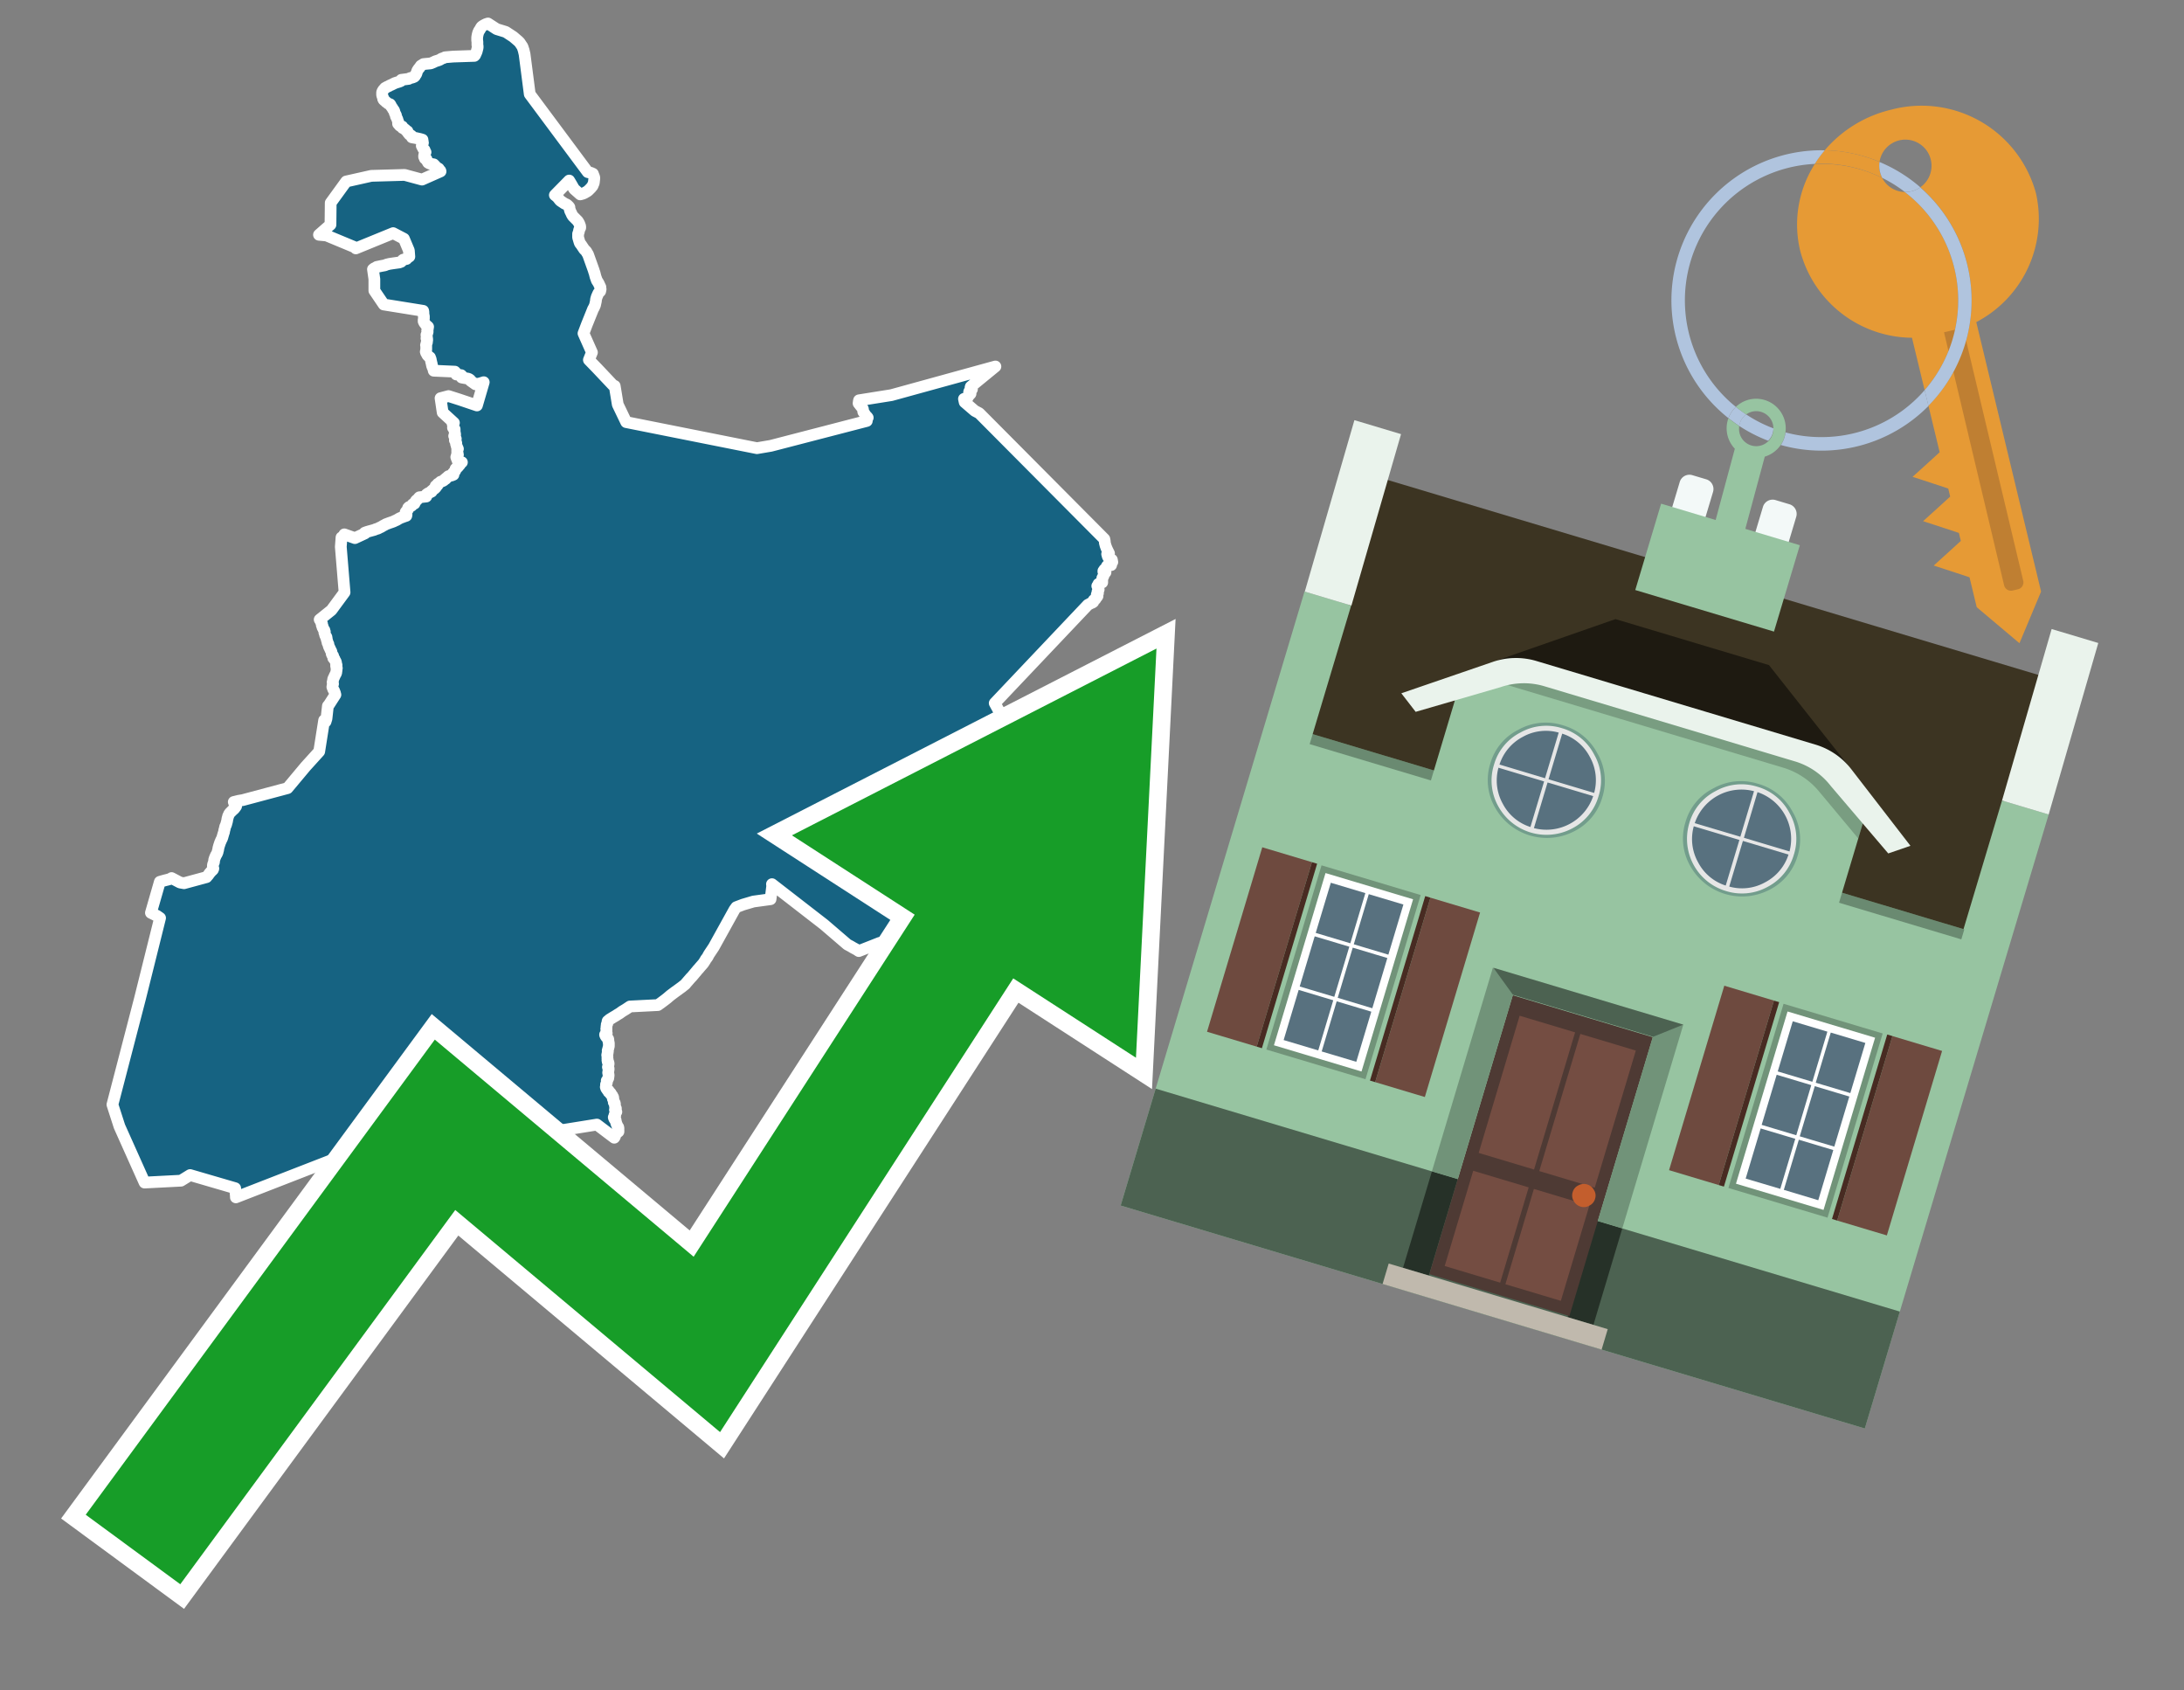 <svg id="Text" xmlns="http://www.w3.org/2000/svg" width="93.05" height="72" viewBox="0 0 93.05 72"><rect x="0" y="0" width="93.05" height="72" fill="#808080" stroke="none"/><polygon points="6.81,37.56 6.91,37.53 7.02,37.5 7.14,37.47 7.25,37.44 7.31,37.4 7.67,37.59 7.84,37.62 8.8,37.36 8.83,37.32 8.86,37.29 8.89,37.25 8.91,37.22 8.93,37.19 8.97,37.15 8.99,37.12 9.02,37.09 9.06,37.06 9.08,37.03 9.09,36.99 9.08,36.96 9.07,36.91 9.07,36.87 9.08,36.81 9.11,36.74 9.12,36.71 9.12,36.68 9.13,36.6 9.15,36.56 9.16,36.52 9.18,36.48 9.2,36.43 9.22,36.4 9.24,36.37 9.25,36.34 9.27,36.3 9.28,36.24 9.29,36.21 9.3,36.18 9.3,36.14 9.33,36.03 9.35,35.97 9.36,35.94 9.38,35.88 9.4,35.84 9.41,35.81 9.46,35.71 9.48,35.65 9.49,35.61 9.5,35.58 9.51,35.54 9.53,35.48 9.55,35.42 9.55,35.38 9.57,35.32 9.59,35.23 9.6,35.19 9.62,35.16 9.64,35.1 9.65,35.06 9.67,34.99 9.68,34.94 9.69,34.87 9.71,34.81 9.72,34.76 9.74,34.73 9.75,34.69 9.77,34.66 9.79,34.63 9.83,34.59 9.89,34.53 9.92,34.5 9.97,34.46 10.01,34.41 10.04,34.37 10.06,34.34 10.01,34.28 9.99,34.24 9.98,34.21 9.96,34.16 10.16,34.11 10.34,34.08 12.25,33.57 13.02,32.65 13.6,32.01 13.81,30.68 13.83,30.71 13.87,30.74 13.91,30.61 13.97,30.07 14.02,30.01 14.29,29.59 14.28,29.56 14.27,29.51 14.25,29.47 14.24,29.44 14.23,29.41 14.2,29.37 14.19,29.34 14.16,29.26 14.17,29.2 14.18,29.16 14.19,29.13 14.18,29.09 14.17,29.06 14.18,29.03 14.19,28.99 14.19,28.95 14.2,28.92 14.22,28.87 14.24,28.84 14.25,28.8 14.27,28.77 14.28,28.74 14.3,28.71 14.32,28.67 14.33,28.62 14.33,28.59 14.34,28.55 14.34,28.52 14.34,28.49 14.35,28.46 14.33,28.42 14.34,28.39 14.32,28.36 14.34,28.33 14.32,28.3 14.32,28.27 14.32,28.24 14.31,28.2 14.3,28.17 14.28,28.14 14.26,28.11 14.25,28.07 14.2,28.03 14.2,27.96 14.19,27.93 14.15,27.89 14.13,27.84 14.13,27.81 14.12,27.76 14.11,27.73 14.09,27.7 14.07,27.66 14.06,27.63 14.04,27.59 14.02,27.56 14.01,27.52 14,27.49 13.99,27.46 13.99,27.43 13.96,27.39 13.95,27.36 13.95,27.33 13.94,27.3 13.93,27.27 13.92,27.24 13.92,27.2 13.9,27.17 13.91,27.14 13.89,27.1 13.86,27.07 13.85,27.04 13.84,26.98 13.82,26.94 13.84,26.91 13.82,26.87 13.82,26.84 13.8,26.81 13.77,26.78 13.76,26.75 13.74,26.72 13.75,26.69 13.74,26.66 13.71,26.63 13.72,26.6 13.72,26.57 13.69,26.52 13.67,26.49 13.66,26.45 13.64,26.42 13.62,26.39 14.12,25.99 14.68,25.23 14.52,23.29 14.55,22.89 14.65,22.86 14.67,22.82 14.66,22.79 14.67,22.76 15.12,22.92 15.55,22.72 15.54,22.69 15.62,22.66 15.72,22.63 15.83,22.6 15.94,22.57 16.01,22.54 16.11,22.51 16.16,22.48 16.23,22.45 16.28,22.42 16.33,22.39 16.39,22.36 16.44,22.33 16.52,22.3 16.6,22.27 16.69,22.24 16.77,22.21 16.83,22.18 16.9,22.15 16.95,22.12 17,22.09 17.06,22.06 17.14,22.03 17.22,22 17.31,21.97 17.32,21.94 17.32,21.91 17.3,21.88 17.29,21.85 17.28,21.82 17.3,21.79 17.33,21.76 17.35,21.73 17.38,21.7 17.38,21.66 17.39,21.63 17.42,21.6 17.49,21.57 17.54,21.54 17.56,21.51 17.58,21.48 17.66,21.45 17.67,21.42 17.68,21.39 17.71,21.36 17.72,21.33 17.75,21.3 17.79,21.27 17.82,21.24 17.84,21.21 17.87,21.18 18.16,21.15 18.17,21.12 18.19,21.09 18.17,21.06 18.21,21.03 18.26,21 18.33,20.97 18.39,20.94 18.39,20.91 18.43,20.88 18.46,20.85 18.51,20.82 18.54,20.79 18.57,20.76 18.56,20.73 18.56,20.7 18.64,20.67 18.64,20.64 18.65,20.61 18.7,20.58 18.74,20.55 18.77,20.52 18.86,20.49 18.91,20.46 18.93,20.43 18.99,20.4 19,20.37 19.05,20.34 19.07,20.31 19.11,20.28 19.25,20.25 19.32,20.22 19.32,20.18 19.3,20.15 19.33,20.12 19.35,20.09 19.39,20.06 19.4,20.03 19.42,20 19.41,19.97 19.44,19.94 19.49,19.91 19.52,19.88 19.54,19.85 19.58,19.81 19.6,19.78 19.62,19.75 19.63,19.72 19.68,19.69 19.51,19.66 19.5,19.63 19.49,19.6 19.49,19.56 19.46,19.53 19.46,19.5 19.44,19.47 19.46,19.43 19.46,19.4 19.51,19.37 19.5,19.34 19.5,19.31 19.48,19.28 19.48,19.25 19.48,19.22 19.48,19.18 19.48,19.15 19.51,19.12 19.48,19.05 19.46,19.02 19.45,18.96 19.43,18.91 19.44,18.87 19.43,18.84 19.41,18.81 19.4,18.78 19.38,18.75 19.41,18.72 19.42,18.69 19.39,18.66 19.38,18.6 19.35,18.57 19.39,18.53 19.39,18.49 19.38,18.44 19.37,18.4 19.37,18.37 19.37,18.32 19.37,18.28 19.34,18.25 19.3,18.22 19.3,18.19 19.31,18.15 19.3,18.12 19.3,18.08 19.28,18.04 19.34,18.01 18.86,17.57 18.77,16.96 19.11,16.87 19.58,17.02 20.32,17.27 20.61,16.28 20.45,16.33 20.26,16.37 20.05,16.22 20.04,16.19 20.01,16.16 19.95,16.13 19.67,16.08 19.68,16.05 19.68,16.01 19.65,15.98 19.44,15.95 19.42,15.92 19.42,15.89 19.41,15.86 19.38,15.83 18.48,15.79 18.47,15.75 18.47,15.71 18.43,15.64 18.41,15.58 18.4,15.54 18.39,15.48 18.38,15.45 18.37,15.4 18.36,15.36 18.35,15.3 18.33,15.25 18.32,15.22 18.26,15.18 18.22,15.14 18.2,15.11 18.19,15.08 18.16,15.04 18.14,14.98 18.15,14.94 18.16,14.89 18.16,14.85 18.16,14.81 18.16,14.78 18.16,14.74 18.15,14.7 18.17,14.65 18.17,14.62 18.19,14.58 18.19,14.54 18.2,14.51 18.2,14.48 18.2,14.44 18.17,14.41 18.19,14.38 18.19,14.35 18.17,14.29 18.17,14.26 18.19,14.23 18.21,14.17 18.22,14.13 18.2,14.09 18.22,14.06 18.21,14.03 18.23,13.99 18.23,13.96 18.24,13.92 18.21,13.89 18.16,13.86 18.12,13.8 18.08,13.75 18.05,13.69 18.05,13.65 18.05,13.61 18.06,13.58 18.06,13.55 18.06,13.51 18.06,13.46 18.05,13.43 18.04,13.36 18.04,13.32 18.04,13.29 18.03,13.24 16.35,12.97 15.95,12.38 15.95,11.89 15.89,11.47 15.94,11.43 16.01,11.4 16.05,11.37 16.24,11.33 16.4,11.3 16.47,11.27 16.59,11.24 16.79,11.21 17.01,11.18 17.09,11.15 17.12,11.12 17.14,11.09 17.18,11.06 17.32,11.03 17.33,11 17.37,10.97 17.44,10.93 17.42,10.67 17.21,10.17 16.75,9.93 15.16,10.58 15.16,10.55 13.91,10.03 13.59,10 14.08,9.57 14.09,8.64 14.75,7.73 15.82,7.49 17.24,7.45 17.98,7.65 18.77,7.3 18.76,7.27 18.72,7.24 18.71,7.21 18.69,7.18 18.63,7.15 18.6,7.12 18.55,7.09 18.54,7.06 18.51,7.03 18.48,7 18.31,6.97 18.24,6.93 18.21,6.88 18.2,6.85 18.17,6.82 18.17,6.78 18.1,6.75 18.1,6.72 18.07,6.68 18.07,6.65 18.07,6.62 18.08,6.59 18.1,6.56 18.11,6.51 18.13,6.48 18.1,6.45 18.08,6.42 18.09,6.39 18.06,6.36 18.03,6.33 18.02,6.3 18,6.27 17.97,6.21 17.99,6.18 18,6.15 18.01,6.12 18.02,6.08 18.01,6.05 18.01,6.01 17.97,5.98 18,5.95 17.9,5.92 17.72,5.88 17.55,5.85 17.54,5.82 17.54,5.79 17.5,5.76 17.44,5.73 17.42,5.7 17.39,5.67 17.37,5.62 17.36,5.59 17.3,5.56 17.28,5.53 17.25,5.5 17.15,5.45 17.15,5.42 17.14,5.39 17.04,5.36 17.01,5.33 16.99,5.3 16.96,5.27 16.96,5.24 16.97,5.2 16.95,5.15 16.94,5.12 16.93,5.08 16.91,5.04 16.89,4.99 16.87,4.96 16.87,4.91 16.85,4.87 16.83,4.84 16.82,4.81 16.81,4.78 16.8,4.74 16.79,4.71 16.77,4.68 16.74,4.65 16.73,4.62 16.71,4.59 16.67,4.54 16.66,4.51 16.64,4.47 16.62,4.44 16.53,4.41 16.5,4.38 16.44,4.34 16.42,4.31 16.36,4.27 16.33,4.23 16.32,4.2 16.32,4.16 16.3,4.11 16.29,4.08 16.28,4.05 16.28,3.98 16.28,3.94 16.29,3.9 16.32,3.85 16.34,3.82 16.38,3.78 16.4,3.75 16.49,3.7 16.56,3.67 16.61,3.64 16.68,3.61 16.74,3.58 16.82,3.54 16.91,3.51 17.01,3.48 17.08,3.45 17.1,3.4 17.41,3.36 17.46,3.33 17.58,3.3 17.65,3.27 17.68,3.24 17.7,3.19 17.73,3.16 17.75,3.11 17.76,3.07 17.77,3.04 17.78,3.01 17.8,2.98 17.82,2.95 17.84,2.92 17.87,2.89 17.89,2.86 17.91,2.83 17.93,2.8 17.98,2.77 18.04,2.73 18.35,2.7 18.47,2.65 18.55,2.61 18.68,2.57 18.75,2.54 18.81,2.5 18.9,2.47 18.96,2.44 19.31,2.41 20.21,2.38 20.24,2.35 20.29,2.24 20.31,2.19 20.33,2.11 20.34,2.07 20.35,2.03 20.35,1.96 20.34,1.92 20.34,1.87 20.34,1.78 20.33,1.72 20.33,1.65 20.33,1.6 20.34,1.53 20.35,1.48 20.36,1.44 20.37,1.4 20.41,1.31 20.44,1.27 20.48,1.2 20.5,1.16 20.53,1.13 20.57,1.1 20.64,1.06 20.7,1.03 20.79,1 21.16,1.24 21.55,1.36 21.87,1.57 22.01,1.69 22.08,1.75 22.14,1.81 22.26,1.99 22.31,2.14 22.35,2.31 22.57,4.01 25.04,7.33 25.17,7.36 25.26,7.4 25.31,7.53 25.32,7.57 25.32,7.6 25.3,7.78 25.29,7.81 25.26,7.88 25.25,7.91 25.23,7.94 25.2,7.97 25.18,8 25.1,8.08 25.07,8.11 25.02,8.15 24.95,8.19 24.9,8.22 24.83,8.25 24.72,8.28 24.46,8.05 24.34,7.84 24.25,7.69 23.64,8.31 23.74,8.39 23.79,8.45 23.86,8.54 23.9,8.57 24.05,8.67 24.14,8.71 24.18,8.74 24.24,8.8 24.26,8.83 24.26,8.86 24.27,8.91 24.28,8.94 24.29,8.98 24.32,9.04 24.35,9.1 24.36,9.13 24.39,9.18 24.41,9.21 24.44,9.24 24.47,9.27 24.5,9.3 24.59,9.39 24.62,9.42 24.64,9.46 24.66,9.49 24.68,9.53 24.71,9.61 24.72,9.64 24.72,9.67 24.72,9.7 24.68,9.78 24.67,9.82 24.66,9.88 24.63,9.96 24.63,10.08 24.63,10.11 24.68,10.28 24.69,10.31 24.7,10.34 24.72,10.38 24.75,10.41 24.77,10.44 24.89,10.62 24.98,10.71 25.01,10.77 25.05,10.83 25.29,11.5 25.3,11.53 25.31,11.57 25.33,11.62 25.34,11.66 25.36,11.74 25.37,11.78 25.38,11.81 25.43,11.95 25.45,11.98 25.47,12.01 25.5,12.06 25.52,12.1 25.56,12.19 25.58,12.23 25.58,12.27 25.59,12.32 25.57,12.41 25.53,12.44 25.5,12.48 25.47,12.54 25.45,12.59 25.43,12.63 25.4,12.73 25.39,12.78 25.39,12.82 25.37,12.91 25.35,13 25.31,13.09 25.29,13.13 25.27,13.16 25,13.83 24.86,14.2 25.22,15.01 25.09,15.33 25.43,15.68 26.11,16.4 26.19,16.44 26.32,17.23 26.68,17.98 32.25,19.09 32.84,18.99 36.93,17.93 36.93,17.9 36.94,17.86 36.95,17.82 36.97,17.79 36.93,17.74 36.88,17.7 36.86,17.67 36.85,17.64 36.78,17.54 36.77,17.47 36.77,17.44 36.76,17.41 36.73,17.36 36.69,17.32 36.58,17.18 36.59,17.1 36.6,17.05 37.98,16.83 42.41,15.61 41.36,16.47 41.35,16.51 41.39,16.55 41.41,16.58 41.39,16.61 41.36,16.64 41.3,16.67 41.29,16.7 41.35,16.73 41.35,16.77 41.23,16.9 41.23,16.93 41.07,16.99 41.1,17.13 41.53,17.5 41.72,17.6 47.05,22.96 47.07,23.06 47.07,23.11 47.08,23.15 47.1,23.23 47.11,23.26 47.14,23.34 47.17,23.41 47.25,23.57 47.17,23.6 47.19,23.67 47.2,23.71 47.22,23.74 47.24,23.77 47.28,23.81 47.37,23.84 47.38,23.87 47.38,23.91 47.39,23.94 47.33,23.98 47.34,24.01 47.34,24.07 47.17,24.1 47.15,24.13 47.16,24.16 47.11,24.2 47.09,24.23 47.05,24.26 47.04,24.29 47.01,24.32 47.01,24.35 47.1,24.38 47.05,24.41 47.04,24.44 47.03,24.48 47.02,24.51 47.01,24.54 46.99,24.58 46.97,24.61 46.96,24.64 46.96,24.69 46.96,24.73 46.96,24.76 46.96,24.81 46.88,24.84 46.8,24.87 46.82,24.9 46.81,24.93 46.75,24.96 46.79,24.99 46.8,25.03 46.8,25.07 46.81,25.11 46.79,25.14 46.78,25.17 46.76,25.2 46.78,25.26 46.76,25.29 46.73,25.32 46.73,25.35 46.76,25.39 46.71,25.46 46.67,25.49 46.67,25.52 46.6,25.56 46.58,25.6 46.58,25.64 46.54,25.67 46.46,25.7 46.41,25.73 46.35,25.76 42.38,29.95 42.99,31.07 44.94,32.1 44.93,32.15 44.92,32.19 44.91,32.23 44.91,32.26 44.89,32.31 44.88,32.37 44.86,32.46 44.85,32.49 44.8,32.56 44.78,32.59 44.69,32.72 44.66,32.76 45.13,33.09 46.07,33.91 45.71,34.56 45.46,36.65 44.94,37.71 44.94,37.78 44.94,37.83 44.9,37.87 44.9,37.9 44.86,37.94 44.83,37.98 44.8,38.01 44.79,38.04 44.78,38.09 44.77,38.13 44.77,38.18 44.78,38.21 44.79,38.26 44.77,38.33 44.77,38.37 44.78,38.44 44.79,38.47 44.8,38.5 44.83,38.57 44.85,38.61 44.85,38.67 44.84,38.72 44.84,38.78 44.85,38.82 44.86,38.85 44.89,38.91 44.9,38.94 44.91,38.98 44.93,39.04 44.94,39.07 44.95,39.13 44.94,39.18 44.93,39.22 44.91,39.27 44.93,39.32 44.94,39.35 44.97,39.41 44.89,39.44 44.82,39.47 44.73,39.5 44.66,39.53 44.59,39.56 44.55,39.59 44.44,39.63 44.36,39.67 44.29,39.72 44.26,39.76 44.22,39.79 44.2,39.82 44.09,39.86 44.04,39.89 44,39.93 43.97,39.96 43.92,40.01 43.88,40.06 43.85,40.1 43.83,40.4 42.99,41.15 41.57,40.55 37.48,40.16 36.59,40.51 36.5,40.45 36.35,40.37 36.25,40.31 36.1,40.23 35.11,39.38 32.89,37.66 32.9,37.74 32.83,38.3 32.1,38.4 31.66,38.53 31.37,38.64 31.29,38.75 30.41,40.34 30.21,40.64 30.17,40.71 30.16,40.74 30.13,40.78 30.11,40.81 30.07,40.86 30.05,40.9 29.98,41.01 29.95,41.05 29.81,41.21 29.77,41.26 29.73,41.3 29.69,41.35 29.48,41.6 29.43,41.65 29.23,41.88 29.2,41.92 29.15,41.96 29.05,42.04 28.94,42.12 28.9,42.15 28.76,42.25 28.56,42.4 28.42,42.52 28.33,42.59 28.17,42.71 28.1,42.76 28.03,42.81 26.84,42.87 26.66,42.99 26.51,43.08 26.4,43.16 26.3,43.22 26.24,43.26 26.12,43.33 26.04,43.38 25.96,43.43 25.93,43.46 25.89,43.49 25.88,43.52 25.88,43.55 25.88,43.58 25.87,43.61 25.85,43.64 25.85,43.68 25.84,43.71 25.84,43.74 25.84,43.79 25.83,43.82 25.84,43.85 25.84,43.89 25.83,43.92 25.83,43.95 25.84,43.98 25.85,44.01 25.8,44.04 25.78,44.07 25.79,44.11 25.81,44.14 25.83,44.17 25.88,44.22 25.91,44.25 25.92,44.29 25.92,44.32 25.92,44.36 25.94,44.42 25.94,44.45 25.94,44.48 25.94,44.52 25.94,44.56 25.93,44.6 25.92,44.64 25.91,44.68 25.89,44.75 25.9,44.78 25.89,44.81 25.89,44.86 25.88,44.89 25.87,44.94 25.88,44.98 25.88,45.1 25.89,45.13 25.88,45.16 25.9,45.19 25.89,45.22 25.92,45.25 25.93,45.29 25.93,45.32 25.92,45.37 25.91,45.42 25.9,45.45 25.91,45.48 25.93,45.51 25.93,45.54 25.93,45.57 25.92,45.6 25.92,45.64 25.91,45.69 25.92,45.74 25.93,45.78 25.93,45.82 25.92,45.87 25.92,45.91 25.91,45.94 25.89,45.97 25.88,46 25.85,46.03 25.86,46.06 25.86,46.09 25.85,46.12 25.84,46.16 25.82,46.19 25.82,46.27 25.81,46.3 25.82,46.33 25.83,46.36 25.87,46.39 25.87,46.42 25.93,46.45 25.92,46.48 25.93,46.51 26.01,46.55 26.03,46.58 26.02,46.61 26.06,46.64 26.09,46.67 26.09,46.7 26.12,46.73 26.13,46.77 26.11,46.8 26.13,46.83 26.14,46.86 26.15,46.89 26.16,46.92 26.15,46.95 26.19,46.98 26.2,47.02 26.2,47.08 26.2,47.12 26.21,47.15 26.22,47.18 26.24,47.21 26.24,47.24 26.2,47.27 26.23,47.3 26.22,47.33 26.26,47.36 26.23,47.39 26.22,47.42 26.2,47.45 26.18,47.5 26.21,47.53 26.2,47.56 26.15,47.59 26.16,47.62 26.17,47.65 26.19,47.68 26.23,47.71 26.23,47.75 26.24,47.78 26.25,47.81 26.26,47.85 26.3,47.95 26.34,48.01 26.35,48.06 26.34,48.09 26.35,48.12 26.35,48.16 26.35,48.2 26.31,48.23 26.23,48.27 26.22,48.3 26.2,48.33 26.21,48.38 26.19,48.43 26.17,48.46 25.43,47.9 21.75,48.49 21.63,48.53 21.5,48.58 21.36,48.64 21.08,48.61 20.28,48.71 20.21,48.76 20.18,48.79 20.1,48.82 20.16,48.86 20.19,48.89 20.29,48.95 20.31,48.98 20.39,49.04 20.44,49.09 20.48,49.12 20.47,49.16 20.45,49.3 20.43,49.37 20.42,49.44 20.41,49.51 19.8,49.27 19.07,49.33 18.97,49.41 18.94,49.47 18.89,49.54 18.85,49.58 18.82,49.62 18.8,49.65 18.76,49.68 18.74,49.71 18.73,49.74 18.58,49.77 18.5,49.8 18.35,49.83 17.87,49.88 17.86,49.92 17.8,49.97 17.74,50.02 17.71,50.11 17.68,50.15 17.66,50.18 17.64,50.22 17.61,50.26 17.56,50.33 17.52,50.4 17.5,50.45 17.48,50.49 17.45,50.53 17.44,50.56 17.38,50.64 17.35,50.67 17.34,50.72 17.24,50.75 17.19,50.78 17.15,50.81 17.11,50.85 17.09,50.88 17.32,49.23 17.24,49.19 16.76,48.92 16.02,48.68 10.05,51 10.05,50.96 10.02,50.61 8.1,50.05 7.71,50.29 6.16,50.37 5.09,47.98 4.79,47.05 5.96,42.55 6.82,39.1 6.69,39.01 6.43,38.88 " fill="#166382" stroke="#fff" stroke-linejoin="round" stroke-width="0.5"/><polygon points="49.272 27.624 33.741 35.58 38.97 38.959 29.553 53.529 18.525 44.281 3.652 64.518 7.681 67.479 19.396 51.538 30.678 60.999 43.169 41.673 48.398 45.053 49.272 27.624" fill="none" stroke="#fff" stroke-miterlimit="10" stroke-width="1.5"/><polygon points="49.272 27.624 33.741 35.58 38.97 38.959 29.553 53.529 18.525 44.281 3.652 64.518 7.681 67.479 19.396 51.538 30.678 60.999 43.169 41.673 48.398 45.053 49.272 27.624" fill="#179d28"/><path d="M80.19,7.577a1.16,1.16,0,0,1-.094-.251,1.114,1.114,0,0,1-.018-.429A6.367,6.367,0,0,0,77.743,6.4a5.269,5.269,0,0,0-.423.577c.1,0,.192-.007.288-.007A5.794,5.794,0,0,1,80.19,7.577Z" fill="#e69a35"/><path d="M77.608,6.4A6.394,6.394,0,0,0,73.64,17.81a1.26,1.26,0,0,1,.317-.48A5.821,5.821,0,0,1,77.32,6.981a5.269,5.269,0,0,1,.423-.577Z" fill="#b0c4de"/><path d="M84.2,13.72a4.962,4.962,0,0,0,2.545-5.48,5.047,5.047,0,0,0-6.179-3.566A5.322,5.322,0,0,0,77.743,6.4a6.367,6.367,0,0,1,2.335.493,1.114,1.114,0,1,1,1.736,1.084,6.392,6.392,0,0,1,.347,9.3l.479,1.985-.438.4-.716.648.92.3.6.2.082.341-.438.4-.716.648.92.3.605.2.082.341-.438.4-.716.649.92.3.605.2.307,1.274,1.821,1.534.921-2.2Z" fill="#e69a35"/><path d="M81.154,8.179a1.115,1.115,0,0,1-.964-.6,5.794,5.794,0,0,0-2.582-.6c-.1,0-.192,0-.288.007a4.783,4.783,0,0,0-.625,3.685,4.962,4.962,0,0,0,4.765,3.715L82,16.617a5.82,5.82,0,0,0-.846-8.438Z" fill="#e69a35"/><path d="M74.1,18.142a6.386,6.386,0,0,0,1.232.63.73.73,0,0,0,.224-.527h0a5.783,5.783,0,0,1-1.159-.593A.733.733,0,0,0,74.1,18.142Z" fill="#b0c4de"/><path d="M74.4,17.652q-.228-.152-.44-.322a1.26,1.26,0,0,0-.317.48c.148.117.3.228.46.332A.733.733,0,0,1,74.4,17.652Z" fill="#b0c4de"/><path d="M74.824,16.984a1.257,1.257,0,0,0-.867.346c.141.114.288.222.44.322a.731.731,0,0,1,1.159.593h0a.732.732,0,1,1-1.463,0,.7.7,0,0,1,.007-.1c-.158-.1-.312-.215-.46-.332a1.258,1.258,0,0,0,.273,1.3l-.979,3.635,1.275.341.98-3.639a1.266,1.266,0,0,0,.681-.5,1.249,1.249,0,0,0,.2-.538,1.328,1.328,0,0,0,.012-.168A1.262,1.262,0,0,0,74.824,16.984Z" fill="#97c4a1"/><path d="M85.974,25.1l-.226.053a.3.3,0,0,1-.362-.223l-2.56-10.777.81-.193L86.2,24.736A.3.3,0,0,1,85.974,25.1Z" fill="#bf7f32"/><path d="M80.1,7.326a1.16,1.16,0,0,0,.094.251,5.833,5.833,0,0,1,.964.6,1.137,1.137,0,0,0,.287-.031,1.108,1.108,0,0,0,.373-.167A6.371,6.371,0,0,0,80.078,6.9,1.114,1.114,0,0,0,80.1,7.326Z" fill="#b0c4de"/><path d="M77.608,18.618a5.836,5.836,0,0,1-1.534-.2,1.24,1.24,0,0,1-.2.537,6.4,6.4,0,0,0,6.291-1.666L82,16.617A5.807,5.807,0,0,1,77.608,18.618Z" fill="#b0c4de"/><path d="M81.814,7.981a1.108,1.108,0,0,1-.373.167,1.137,1.137,0,0,1-.287.031A5.82,5.82,0,0,1,82,16.617l.161.667a6.392,6.392,0,0,0-.347-9.3Z" fill="#b0c4de"/><polygon points="83.79 39.753 55.78 31.364 58.988 20.404 86.964 28.783 83.79 39.753 83.79 39.753" fill="#3c3422" fill-rule="evenodd"/><polygon points="81.705 53.32 87.284 34.692 85.297 34.097 83.656 39.575 55.926 31.269 57.567 25.791 55.579 25.196 47.746 51.348 79.451 60.844 81.705 53.32" fill="#97c4a1" fill-rule="evenodd"/><rect x="69.522" y="21.148" width="0.444" height="28.983" transform="translate(15.592 92.226) rotate(-73.326)" opacity="0.3"/><polygon points="87.284 34.692 85.297 34.097 87.411 26.793 89.398 27.388 87.284 34.692 87.284 34.692" fill="#eaf3ec" fill-rule="evenodd"/><polygon points="57.578 25.794 55.591 25.199 57.705 17.896 59.692 18.491 57.578 25.794 57.578 25.794" fill="#eaf3ec" fill-rule="evenodd"/><polygon points="79.451 60.844 80.943 55.865 49.238 46.369 47.747 51.348 79.451 60.844 79.451 60.844" fill="#4c6251" fill-rule="evenodd"/><path d="M71.566,20.528l-.522,1.743,1.418.425.523-1.744a.432.432,0,0,0-.289-.536l-.593-.177A.431.431,0,0,0,71.566,20.528Z" fill="#f3f9f8" fill-rule="evenodd"/><path d="M75.111,21.589l-.522,1.743,1.418.425.522-1.743a.43.43,0,0,0-.289-.536l-.593-.178A.43.43,0,0,0,75.111,21.589Z" fill="#f3f9f8" fill-rule="evenodd"/><polygon points="75.368 28.329 68.829 26.37 63.807 28.121 78.733 32.591 75.368 28.329" fill="#1e1a11"/><polygon points="78.248 32.422 64.442 28.287 62.236 28.998 60.064 36.247 77.453 41.455 79.651 34.116 78.248 32.422" fill="#97c4a1"/><path d="M77.74,32.516S65.088,28.725,65,28.7l-.938.43,11.892,3.562a3.175,3.175,0,0,1,1.532,1l1.685,2.02.327-1.09Z" fill-rule="evenodd" opacity="0.2"/><path d="M77.35,31.716,65.458,28.154a3.041,3.041,0,0,0-1.854.037l-3.9,1.339.611.79,3.626-1.054a3.045,3.045,0,0,1,1.855-.037l10.673,3.2A3.028,3.028,0,0,1,78,33.477l2.45,2.874.945-.325-2.518-3.26A3.036,3.036,0,0,0,77.35,31.716Z" fill="#eaf3ec"/><polygon points="76.683 23.223 70.773 21.453 69.671 25.132 75.581 26.902 76.683 23.223 76.683 23.223" fill="#97c4a1" fill-rule="evenodd"/><g id="Symbol_9_0_Layer2_0_MEMBER_8_MEMBER_21_MEMBER_0_FILL" data-name="Symbol 9 0 Layer2 0 MEMBER 8 MEMBER 21 MEMBER 0 FILL"><path d="M66.584,30.892a2.39,2.39,0,0,0-1.891.189,2.317,2.317,0,0,0-1.2,1.448A2.345,2.345,0,0,0,63.7,34.4a2.528,2.528,0,0,0,3.367,1.008,2.339,2.339,0,0,0,1.2-1.447,2.313,2.313,0,0,0-.208-1.87A2.394,2.394,0,0,0,66.584,30.892Z" fill="#729d8c"/></g><g id="Symbol_9_0_Layer2_0_MEMBER_8_MEMBER_21_MEMBER_1_FILL" data-name="Symbol 9 0 Layer2 0 MEMBER 8 MEMBER 21 MEMBER 1 FILL"><path d="M66.547,31.016a2.241,2.241,0,0,0-1.769.185,2.213,2.213,0,0,0-1.127,1.376,2.239,2.239,0,0,0,.185,1.768,2.341,2.341,0,0,0,3.145.942,2.234,2.234,0,0,0,1.126-1.376,2.207,2.207,0,0,0-.185-1.768A2.237,2.237,0,0,0,66.547,31.016Z" fill="#e6e6e6"/></g><g id="Symbol_9_0_Layer2_0_MEMBER_8_MEMBER_21_MEMBER_2_MEMBER_0_FILL" data-name="Symbol 9 0 Layer2 0 MEMBER 8 MEMBER 21 MEMBER 2 MEMBER 0 FILL"><path d="M65.787,33.284,63.843,32.7a2.036,2.036,0,0,0,.186,1.539,2.015,2.015,0,0,0,1.175.986Z" fill="#58717f"/></g><g id="Symbol_9_0_Layer2_0_MEMBER_8_MEMBER_21_MEMBER_2_MEMBER_1_FILL" data-name="Symbol 9 0 Layer2 0 MEMBER 8 MEMBER 21 MEMBER 2 MEMBER 1 FILL"><path d="M65.827,33.148l.582-1.944a2.01,2.01,0,0,0-1.523.178,2.037,2.037,0,0,0-1,1.183Z" fill="#58717f"/></g><g id="Symbol_9_0_Layer2_0_MEMBER_8_MEMBER_21_MEMBER_2_MEMBER_2_FILL" data-name="Symbol 9 0 Layer2 0 MEMBER 8 MEMBER 21 MEMBER 2 MEMBER 2 FILL"><path d="M67.878,33.91l-1.943-.582-.582,1.944a2.1,2.1,0,0,0,2.525-1.362Z" fill="#58717f"/></g><g id="Symbol_9_0_Layer2_0_MEMBER_8_MEMBER_21_MEMBER_2_MEMBER_3_FILL" data-name="Symbol 9 0 Layer2 0 MEMBER 8 MEMBER 21 MEMBER 2 MEMBER 3 FILL"><path d="M66.558,31.249l-.582,1.943,1.943.582a2.031,2.031,0,0,0-.186-1.539A2.009,2.009,0,0,0,66.558,31.249Z" fill="#58717f"/></g><g id="Symbol_9_0_Layer2_0_MEMBER_8_MEMBER_21_MEMBER_0_FILL-2" data-name="Symbol 9 0 Layer2 0 MEMBER 8 MEMBER 21 MEMBER 0 FILL"><path d="M74.9,33.384a2.4,2.4,0,0,0-1.891.189,2.316,2.316,0,0,0-1.2,1.448,2.341,2.341,0,0,0,.209,1.87A2.527,2.527,0,0,0,75.387,37.9a2.345,2.345,0,0,0,1.2-1.447,2.314,2.314,0,0,0-.209-1.87A2.389,2.389,0,0,0,74.9,33.384Z" fill="#729d8c"/></g><g id="Symbol_9_0_Layer2_0_MEMBER_8_MEMBER_21_MEMBER_1_FILL-2" data-name="Symbol 9 0 Layer2 0 MEMBER 8 MEMBER 21 MEMBER 1 FILL"><path d="M74.867,33.508a2.239,2.239,0,0,0-1.768.185,2.21,2.21,0,0,0-1.127,1.376,2.316,2.316,0,0,0,1.564,2.883,2.261,2.261,0,0,0,1.765-.173A2.237,2.237,0,0,0,76.428,36.4a2.209,2.209,0,0,0-.185-1.769A2.239,2.239,0,0,0,74.867,33.508Z" fill="#e6e6e6"/></g><g id="Symbol_9_0_Layer2_0_MEMBER_8_MEMBER_21_MEMBER_2_MEMBER_0_FILL-2" data-name="Symbol 9 0 Layer2 0 MEMBER 8 MEMBER 21 MEMBER 2 MEMBER 0 FILL"><path d="M74.107,35.776l-1.943-.582a2.031,2.031,0,0,0,.186,1.539,2.009,2.009,0,0,0,1.175.986Z" fill="#58717f"/></g><g id="Symbol_9_0_Layer2_0_MEMBER_8_MEMBER_21_MEMBER_2_MEMBER_1_FILL-2" data-name="Symbol 9 0 Layer2 0 MEMBER 8 MEMBER 21 MEMBER 2 MEMBER 1 FILL"><path d="M74.148,35.64,74.73,33.7a2.1,2.1,0,0,0-2.525,1.362Z" fill="#58717f"/></g><g id="Symbol_9_0_Layer2_0_MEMBER_8_MEMBER_21_MEMBER_2_MEMBER_2_FILL-2" data-name="Symbol 9 0 Layer2 0 MEMBER 8 MEMBER 21 MEMBER 2 MEMBER 2 FILL"><path d="M76.2,36.4l-1.943-.582-.582,1.944a2.015,2.015,0,0,0,1.523-.178A2.036,2.036,0,0,0,76.2,36.4Z" fill="#58717f"/></g><g id="Symbol_9_0_Layer2_0_MEMBER_8_MEMBER_21_MEMBER_2_MEMBER_3_FILL-2" data-name="Symbol 9 0 Layer2 0 MEMBER 8 MEMBER 21 MEMBER 2 MEMBER 3 FILL"><path d="M74.879,33.741,74.3,35.684l1.943.582a2.1,2.1,0,0,0-1.361-2.525Z" fill="#58717f"/></g><polygon points="51.426 43.946 53.542 44.58 55.896 36.723 53.78 36.089 51.426 43.946 51.426 43.946" fill="#6e4a3f" fill-rule="evenodd"/><polygon points="53.542 44.58 53.764 44.647 56.117 36.789 55.896 36.723 53.542 44.58 53.542 44.58" fill="#482b22" fill-rule="evenodd"/><polygon points="60.706 46.726 58.59 46.092 60.943 38.235 63.059 38.868 60.706 46.726 60.706 46.726" fill="#6e4a3f" fill-rule="evenodd"/><polygon points="58.59 46.092 58.368 46.026 60.722 38.168 60.943 38.235 58.59 46.092 58.59 46.092" fill="#482b22" fill-rule="evenodd"/><rect x="53.146" y="39.209" width="8.19" height="4.408" transform="translate(1.145 84.365) rotate(-73.326)" fill="#719379"/><polygon points="60.205 38.304 56.474 37.187 54.277 44.522 58.008 45.639 60.205 38.304 60.205 38.304" fill="#fff" fill-rule="evenodd"/><path d="M59.792,38.527l-.64,2.136-1.474-.442.639-2.135,1.475.441Zm-1.621-.485-.64,2.136-1.474-.442L56.7,37.6l1.474.442Zm-2.158,1.84,1.475.441-.64,2.136-1.474-.441.639-2.136Zm-.683,2.282,1.474.441-.639,2.136L54.69,44.3l.64-2.135Zm.981,2.621.639-2.136,1.475.442-.64,2.135-1.474-.441Zm2.158-1.84L56.994,42.5l.64-2.136,1.474.442-.639,2.136Z" fill="#58717f" fill-rule="evenodd"/><polygon points="80.39 52.621 78.274 51.988 80.628 44.13 82.743 44.764 80.39 52.621 80.39 52.621" fill="#6e4a3f" fill-rule="evenodd"/><polygon points="78.274 51.988 78.053 51.921 80.406 44.064 80.628 44.13 78.274 51.988 78.274 51.988" fill="#482b22" fill-rule="evenodd"/><polygon points="71.111 49.842 73.227 50.476 75.58 42.619 73.464 41.985 71.111 49.842 71.111 49.842" fill="#6e4a3f" fill-rule="evenodd"/><polygon points="73.227 50.476 73.448 50.542 75.802 42.685 75.58 42.619 73.227 50.476 73.227 50.476" fill="#482b22" fill-rule="evenodd"/><rect x="72.83" y="45.105" width="8.19" height="4.408" transform="translate(9.534 107.426) rotate(-73.326)" fill="#719379"/><polygon points="76.159 43.083 79.889 44.2 77.692 51.535 73.962 50.418 76.159 43.083 76.159 43.083" fill="#fff" fill-rule="evenodd"/><path d="M76.381,43.5l1.475.442-.64,2.135-1.475-.441.64-2.136ZM78,43.981l1.474.442-.64,2.136-1.474-.442L78,43.981Zm.791,2.724-.64,2.135L76.679,48.4l.64-2.136,1.474.442Zm-.684,2.282-.639,2.135L76,50.68l.64-2.135,1.474.442Zm-2.26,1.65L74.375,50.2l.639-2.135,1.475.441-.64,2.136Zm-.791-2.724.64-2.135,1.474.441-.639,2.136-1.475-.442Z" fill="#58717f" fill-rule="evenodd"/><polygon points="67.888 56.431 69.118 52.323 68.019 51.994 66.789 56.102 67.888 56.431 67.888 56.431" fill="#263128" fill-rule="evenodd"/><polygon points="60.877 54.331 62.108 50.223 61.007 49.894 59.776 54.002 60.877 54.331 60.877 54.331" fill="#263128" fill-rule="evenodd"/><g id="Symbol_9_0_Layer2_0_MEMBER_8_MEMBER_12_MEMBER_0_FILL" data-name="Symbol 9 0 Layer2 0 MEMBER 8 MEMBER 12 MEMBER 0 FILL"><path d="M70.418,44.178l-5.965-1.786L60.9,54.27l5.964,1.786Z" fill="#4e3a34"/></g><g id="Symbol_9_0_Layer2_0_MEMBER_8_MEMBER_12_MEMBER_1_MEMBER_0_FILL" data-name="Symbol 9 0 Layer2 0 MEMBER 8 MEMBER 12 MEMBER 1 MEMBER 0 FILL"><path d="M65.358,49.815l1.75-5.843-2.363-.708L63,49.107Z" fill="#744d42"/></g><g id="Symbol_9_0_Layer2_0_MEMBER_8_MEMBER_12_MEMBER_1_MEMBER_1_FILL" data-name="Symbol 9 0 Layer2 0 MEMBER 8 MEMBER 12 MEMBER 1 MEMBER 1 FILL"><path d="M67.331,44.039l-1.75,5.842,2.364.708,1.75-5.842Z" fill="#744d42"/></g><g id="Symbol_9_0_Layer2_0_MEMBER_8_MEMBER_12_MEMBER_2_MEMBER_0_FILL" data-name="Symbol 9 0 Layer2 0 MEMBER 8 MEMBER 12 MEMBER 2 MEMBER 0 FILL"><path d="M63.915,54.633l1.215-4.058-2.363-.707-1.215,4.057Z" fill="#744d42"/></g><g id="Symbol_9_0_Layer2_0_MEMBER_8_MEMBER_12_MEMBER_2_MEMBER_1_FILL" data-name="Symbol 9 0 Layer2 0 MEMBER 8 MEMBER 12 MEMBER 2 MEMBER 1 FILL"><path d="M66.5,55.407l1.215-4.057-2.363-.708L64.138,54.7Z" fill="#744d42"/></g><g id="Symbol_9_0_Layer2_0_MEMBER_8_MEMBER_13_FILL" data-name="Symbol 9 0 Layer2 0 MEMBER 8 MEMBER 13 FILL"><path d="M67.959,51.058a.439.439,0,0,0-.045-.367.487.487,0,0,0-.669-.2.445.445,0,0,0-.239.282.457.457,0,0,0,.041.378.481.481,0,0,0,.293.242.459.459,0,0,0,.377-.042A.453.453,0,0,0,67.959,51.058Z" fill="#c35e2d"/></g><g id="Symbol_9_0_Layer2_0_MEMBER_8_MEMBER_14_FILL" data-name="Symbol 9 0 Layer2 0 MEMBER 8 MEMBER 14 FILL"><path d="M64.557,42.047l-.951-.833-2.6,8.68,1.1.329Z" fill="#719379"/></g><g id="Symbol_9_0_Layer2_0_MEMBER_8_MEMBER_15_FILL" data-name="Symbol 9 0 Layer2 0 MEMBER 8 MEMBER 15 FILL"><path d="M71.718,43.643l-1.2.19L68.072,52.01l1.046.313Z" fill="#719379"/></g><g id="Symbol_9_0_Layer2_0_MEMBER_8_MEMBER_16_FILL" data-name="Symbol 9 0 Layer2 0 MEMBER 8 MEMBER 16 FILL"><path d="M63.627,41.22l.836,1.156,5.961,1.786,1.294-.519Z" fill="#4c6251"/></g><polygon points="58.905 54.69 59.166 53.819 68.498 56.614 68.237 57.485 58.905 54.69 58.905 54.69" fill="#c0b9ad" fill-rule="evenodd"/></svg>